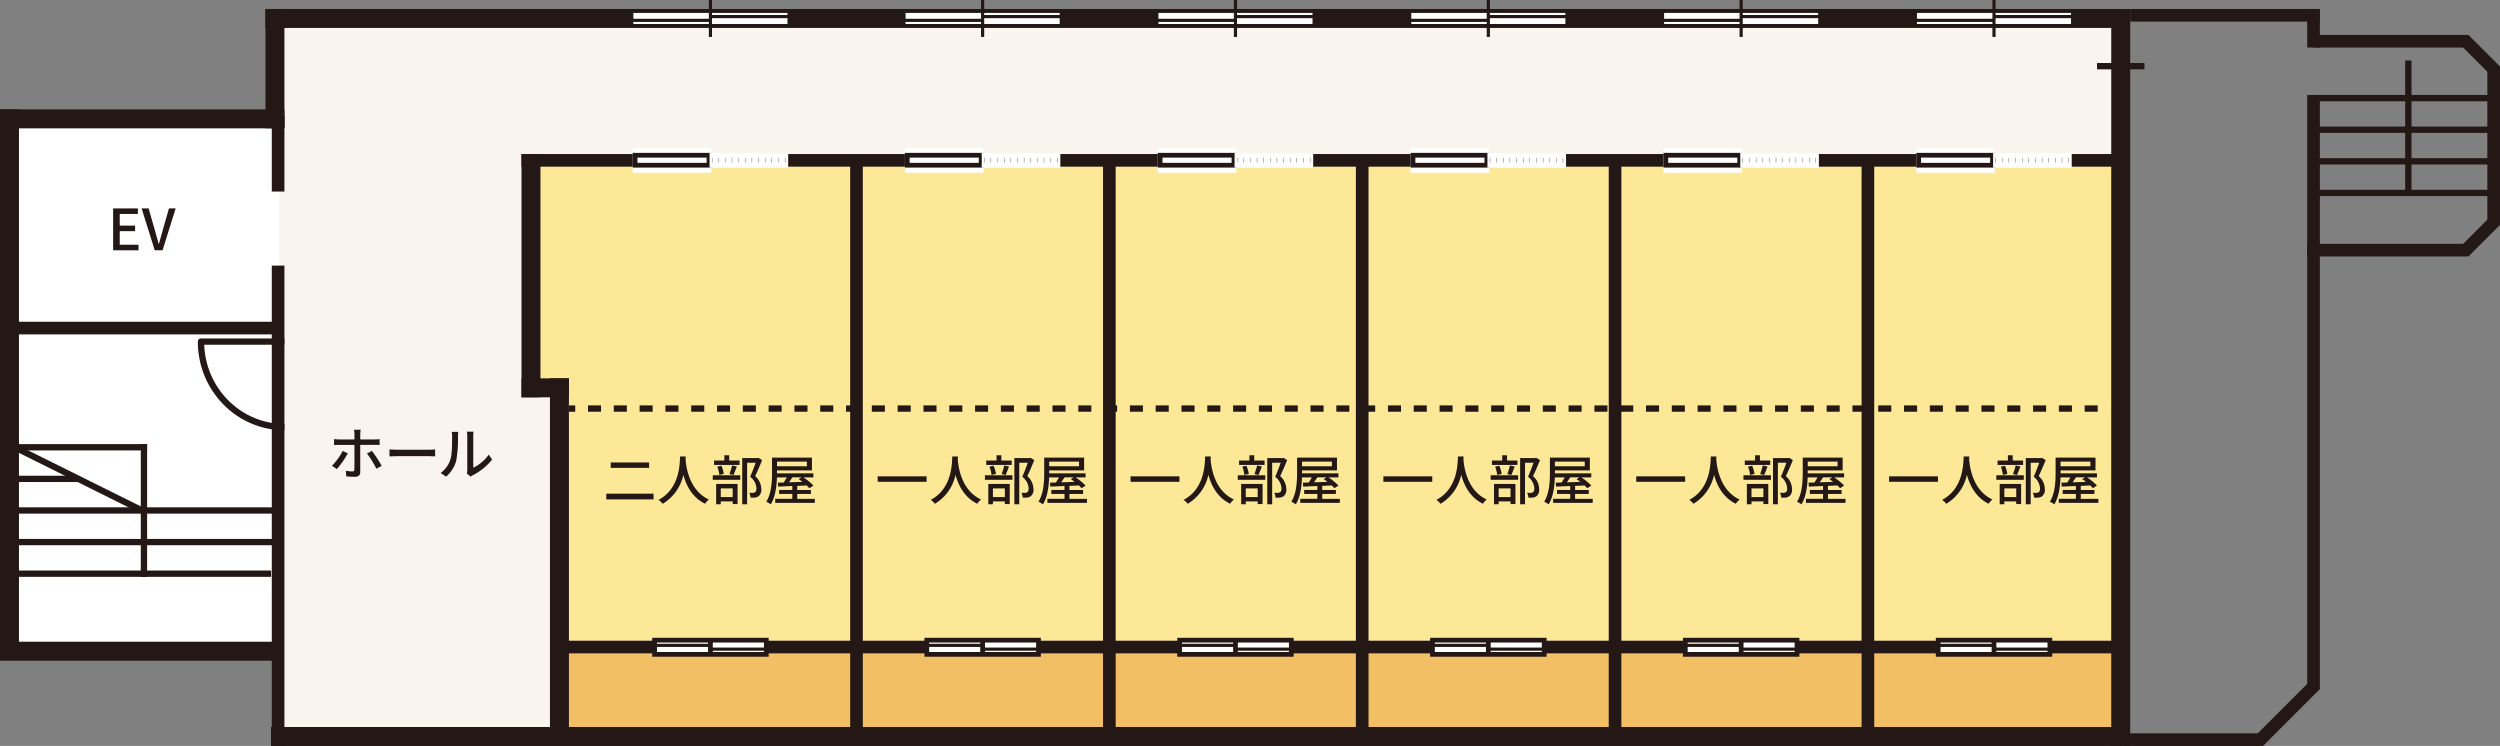 <svg id="フォーライフガーデン4F" xmlns="http://www.w3.org/2000/svg" width="791.073" height="236.044" viewBox="0 0 791.073 236.044">
  <rect x="0" y="0" width="791.073" height="236.044" fill="#808080" stroke="none"/>
  <rect id="長方形_2577" data-name="長方形 2577" width="583.43" height="228.2" transform="translate(87.64 5.84)" fill="#f9f4ed"/>
  <rect id="長方形_2578" data-name="長方形 2578" width="85.29" height="169.75" transform="translate(3 38.61)" fill="#fff"/>
  <path id="パス_829" data-name="パス 829" d="M673.58,202.74H174.07V123.37l-6.05-.31V50.74H671.9Z" fill="#fce897"/>
  <rect id="長方形_2579" data-name="長方形 2579" width="497.23" height="27.33" transform="translate(174.67 205.41)" fill="#f2bf64"/>
  <rect id="長方形_2580" data-name="長方形 2580" width="587.83" height="6" transform="translate(84 2.84)" fill="#231815"/>
  <rect id="長方形_2581" data-name="長方形 2581" width="87.64" height="4" transform="translate(0 101.81)" fill="#231815"/>
  <rect id="長方形_2582" data-name="長方形 2582" width="90" height="6" transform="translate(0 34.61)" fill="#231815"/>
  <rect id="長方形_2583" data-name="長方形 2583" width="506.82" height="4" transform="translate(165.02 48.74)" fill="#231815"/>
  <rect id="長方形_2584" data-name="長方形 2584" width="88.29" height="6" transform="translate(0 203.06)" fill="#231815"/>
  <rect id="長方形_2585" data-name="長方形 2585" width="15" height="6" transform="translate(165.02 119.72)" fill="#231815"/>
  <rect id="長方形_2586" data-name="長方形 2586" width="586.08" height="6" transform="translate(85.76 230.04)" fill="#231815"/>
  <rect id="長方形_2587" data-name="長方形 2587" width="6" height="173.73" transform="translate(0 34.62)" fill="#231815"/>
  <rect id="長方形_2588" data-name="長方形 2588" width="6" height="233.2" transform="translate(668.06 2.84)" fill="#231815"/>
  <rect id="長方形_2589" data-name="長方形 2589" width="4" height="187.99" transform="translate(730.07 30.05)" fill="#231815"/>
  <rect id="長方形_2590" data-name="長方形 2590" width="4" height="12.2" transform="translate(730.07 2.84)" fill="#231815"/>
  <rect id="長方形_2591" data-name="長方形 2591" width="497.77" height="4" transform="translate(174.07 202.74)" fill="#231815"/>
  <rect id="長方形_2592" data-name="長方形 2592" width="4" height="182" transform="translate(269.02 50.74)" fill="#231815"/>
  <rect id="長方形_2593" data-name="長方形 2593" width="4" height="152" transform="translate(86 84.04)" fill="#231815"/>
  <rect id="長方形_2594" data-name="長方形 2594" width="4" height="24" transform="translate(86 36.61)" fill="#231815"/>
  <rect id="長方形_2595" data-name="長方形 2595" width="6" height="37.76" transform="translate(84 2.84)" fill="#231815"/>
  <rect id="長方形_2596" data-name="長方形 2596" width="4" height="182" transform="translate(349.03 50.74)" fill="#231815"/>
  <rect id="長方形_2597" data-name="長方形 2597" width="4" height="182" transform="translate(429.04 50.74)" fill="#231815"/>
  <rect id="長方形_2598" data-name="長方形 2598" width="4" height="182" transform="translate(509.05 50.74)" fill="#231815"/>
  <rect id="長方形_2599" data-name="長方形 2599" width="4" height="182" transform="translate(589.06 50.74)" fill="#231815"/>
  <rect id="長方形_2600" data-name="長方形 2600" width="6" height="113.32" transform="translate(174.02 119.72)" fill="#231815"/>
  <rect id="長方形_2601" data-name="長方形 2601" width="6" height="76.98" transform="translate(165.02 48.74)" fill="#231815"/>
  <g id="グループ_143127" data-name="グループ 143127">
    <rect id="長方形_2602" data-name="長方形 2602" width="2" height="42" transform="translate(44.55 140.53)" fill="#231815"/>
    <rect id="長方形_2603" data-name="長方形 2603" width="81.02" height="2" transform="translate(4.78 180.53)" fill="#231815"/>
    <rect id="長方形_2604" data-name="長方形 2604" width="81.53" height="2" transform="translate(4.78 170.53)" fill="#231815"/>
    <rect id="長方形_2605" data-name="長方形 2605" width="44.23" height="2" transform="matrix(0.895, 0.445, -0.445, 0.895, 5.971, 141.056)" fill="#231815"/>
    <rect id="長方形_2606" data-name="長方形 2606" width="81.53" height="2" transform="translate(4.78 160.53)" fill="#231815"/>
    <rect id="長方形_2607" data-name="長方形 2607" width="20" height="2" transform="translate(4.78 150.53)" fill="#231815"/>
    <rect id="長方形_2608" data-name="長方形 2608" width="41.77" height="2" transform="translate(4.78 140.53)" fill="#231815"/>
  </g>
  <rect id="長方形_2609" data-name="長方形 2609" width="15" height="2" transform="translate(663.56 19.94)" fill="#231815"/>
  <rect id="長方形_2610" data-name="長方形 2610" width="25.45" height="4" transform="translate(713.247 233.215) rotate(-45)" fill="#231815"/>
  <rect id="長方形_2611" data-name="長方形 2611" width="2" height="42" transform="translate(761.07 19.14)" fill="#231815"/>
  <rect id="長方形_2612" data-name="長方形 2612" width="49" height="4" transform="translate(732.07 11.05)" fill="#231815"/>
  <rect id="長方形_2613" data-name="長方形 2613" width="60.01" height="4" transform="translate(674.06 2.84)" fill="#231815"/>
  <rect id="長方形_2614" data-name="長方形 2614" width="51" height="4" transform="translate(730.07 77.15)" fill="#231815"/>
  <rect id="長方形_2615" data-name="長方形 2615" width="14.13" height="4" transform="translate(781.08 11.054) rotate(45)" fill="#231815"/>
  <rect id="長方形_2616" data-name="長方形 2616" width="14.13" height="4" transform="translate(791.073 71.157) rotate(135)" fill="#231815"/>
  <rect id="長方形_2617" data-name="長方形 2617" width="4" height="50.11" transform="translate(787.07 21.05)" fill="#231815"/>
  <rect id="長方形_2618" data-name="長方形 2618" width="58.87" height="2" transform="translate(732.2 30.05)" fill="#231815"/>
  <rect id="長方形_2619" data-name="長方形 2619" width="58.87" height="2" transform="translate(732.2 40.05)" fill="#231815"/>
  <rect id="長方形_2620" data-name="長方形 2620" width="58.87" height="2" transform="translate(732.2 50.05)" fill="#231815"/>
  <rect id="長方形_2621" data-name="長方形 2621" width="58.87" height="2" transform="translate(732.2 60.05)" fill="#231815"/>
  <rect id="長方形_2622" data-name="長方形 2622" width="44" height="4" transform="translate(672.07 232.04)" fill="#231815"/>
  <g id="グループ_143128" data-name="グループ 143128">
    <path id="線_53" data-name="線 53" d="M2,1H0V-1H2Z" transform="translate(180.02 129.29)" fill="#231815"/>
    <path id="線_54" data-name="線 54" d="M481.77,1h-.005V-1h.005Zm-4.035,0H473.7V-1h4.03ZM473.7,1h-.1V-1h.1Zm-4.13,0h-4.03V-1h4.03Zm-4.035,0h-.1V-1h.1ZM461.4,1h-4.03V-1h4.03Zm-4.036,0h-.1V-1h.1Zm-4.13,0h-4.03V-1h4.03ZM449.2,1h-.1V-1h.1Zm-4.13,0h-4.03V-1h4.03Zm-4.036,0h-.1V-1h.1Zm-4.13,0h-4.03V-1h4.03Zm-4.035,0h-.1V-1h.1Zm-4.13,0h-4.03V-1h4.03Zm-4.035,0h-.1V-1h.1Zm-4.13,0h-4.03V-1h4.03ZM416.54,1h-.1V-1h.1Zm-4.13,0h-4.03V-1h4.03Zm-4.035,0h-.1V-1h.1Zm-4.13,0h-4.03V-1h4.03ZM400.21,1h-.1V-1h.1Zm-4.13,0h-4.03V-1h4.03Zm-4.035,0h-.1V-1h.1Zm-4.13,0h-4.03V-1h4.03Zm-4.035,0h-.1V-1h.1Zm-4.13,0h-4.03V-1h4.03Zm-4.036,0h-.1V-1h.1Zm-4.13,0h-4.03V-1h4.03Zm-4.036,0h-.1V-1h.1Zm-4.13,0h-4.03V-1h4.03Zm-4.035,0h-.1V-1h.1Zm-4.13,0h-4.03V-1h4.03Zm-4.035,0h-.1V-1h.1Zm-4.13,0h-4.03V-1h4.03Zm-4.035,0h-.1V-1h.1Zm-4.13,0h-4.03V-1h4.03Zm-4.035,0h-.1V-1h.1Zm-4.13,0h-4.03V-1h4.03ZM326.72,1h-.1V-1h.1Zm-4.13,0h-4.03V-1h4.03Zm-4.035,0h-.1V-1h.1Zm-4.13,0h-4.03V-1h4.03Zm-4.035,0h-.1V-1h.1Zm-4.13,0h-4.03V-1h4.03Zm-4.036,0h-.1V-1h.1Zm-4.13,0h-4.03V-1h4.03Zm-4.036,0h-.1V-1h.1Zm-4.13,0H285.9V-1h4.03Zm-4.036,0h-.1V-1h.1Zm-4.13,0h-4.03V-1h4.03Zm-4.035,0h-.1V-1h.1ZM273.6,1h-4.03V-1h4.03Zm-4.035,0h-.1V-1h.1Zm-4.13,0H261.4V-1h4.03ZM261.4,1h-.1V-1h.1Zm-4.13,0h-4.03V-1h4.03ZM253.23,1h-.1V-1h.1ZM249.1,1h-4.03V-1h4.03Zm-4.036,0h-.1V-1h.1Zm-4.13,0H236.9V-1h4.03ZM236.9,1h-.1V-1h.1Zm-4.13,0h-4.03V-1h4.03Zm-4.036,0h-.1V-1h.1ZM224.6,1h-4.03V-1h4.03Zm-4.035,0h-.1V-1h.1Zm-4.13,0h-4.03V-1h4.03ZM212.4,1h-.1V-1h.1Zm-4.13,0h-4.03V-1h4.03Zm-4.036,0h-.1V-1h.1Zm-4.13,0h-4.03V-1h4.03Zm-4.036,0h-.1V-1h.1Zm-4.13,0h-4.03V-1h4.03Zm-4.036,0h-.1V-1h.1Zm-4.13,0h-4.03V-1h4.03Zm-4.035,0h-.1V-1h.1Zm-4.13,0h-4.03V-1h4.03Zm-4.035,0h-.1V-1h.1Zm-4.13,0h-4.03V-1h4.03ZM163.41,1h-.1V-1h.1Zm-4.13,0h-4.03V-1h4.03Zm-4.036,0h-.1V-1h.1Zm-4.13,0h-4.03V-1h4.03Zm-4.036,0h-.1V-1h.1Zm-4.13,0h-4.03V-1h4.03Zm-4.035,0h-.1V-1h.1Zm-4.13,0h-4.03V-1h4.03Zm-4.035,0h-.1V-1h.1Zm-4.13,0h-4.03V-1h4.03Zm-4.035,0h-.1V-1h.1Zm-4.13,0h-4.03V-1h4.03Zm-4.035,0h-.1V-1h.1Zm-4.13,0h-4.03V-1h4.03Zm-4.035,0h-.1V-1h.1Zm-4.13,0h-4.03V-1h4.03ZM98.086,1h-.1V-1h.1Zm-4.13,0h-4.03V-1h4.03ZM89.92,1h-.1V-1h.1ZM85.79,1H81.76V-1h4.03ZM81.755,1h-.1V-1h.1Zm-4.13,0h-4.03V-1h4.03ZM73.589,1h-.1V-1h.1Zm-4.13,0h-4.03V-1h4.03ZM65.424,1h-.1V-1h.1Zm-4.13,0h-4.03V-1h4.03ZM57.258,1h-.1V-1h.1Zm-4.13,0H49.1V-1h4.03ZM49.093,1h-.1V-1h.1Zm-4.13,0h-4.03V-1h4.03ZM40.927,1h-.1V-1h.1ZM36.8,1h-4.03V-1H36.8ZM32.762,1h-.1V-1h.1Zm-4.13,0H24.6V-1h4.03ZM24.6,1h-.1V-1h.1Zm-4.13,0h-4.03V-1h4.03ZM16.431,1h-.1V-1h.1ZM12.3,1H8.271V-1H12.3ZM8.265,1h-.1V-1h.1ZM4.135,1H.105V-1h4.03ZM.1,1H0V-1H.1Z" transform="translate(186.05 129.29)" fill="#231815"/>
    <path id="線_55" data-name="線 55" d="M2,1H0V-1H2Z" transform="translate(669.84 129.29)" fill="#231815"/>
  </g>
  <path id="パス_830" data-name="パス 830" d="M90,136.13a26.675,26.675,0,0,1-10.669-2.208,27.3,27.3,0,0,1-8.71-6.015A28.005,28.005,0,0,1,64.752,119,28.41,28.41,0,0,1,62.6,108.09a1,1,0,0,1,1-1H90v2H64.618c.514,13.9,11.7,25.04,25.382,25.04Z" fill="#231815"/>
  <g id="グループ_143129" data-name="グループ 143129">
    <rect id="長方形_2623" data-name="長方形 2623" width="35.35" height="4.5" transform="translate(207.13 202.56)" fill="#fff"/>
    <path id="長方形_2623_-_アウトライン" data-name="長方形 2623 - アウトライン" d="M-.75-.75H36.1v6H-.75ZM34.6.75H.75v3H34.6Z" transform="translate(207.13 202.56)" fill="#231815"/>
    <path id="線_56" data-name="線 56" d="M17.61.5H0v-1H17.61Z" transform="translate(224.8 205.41)" fill="#231815"/>
    <path id="線_57" data-name="線 57" d="M.75,4.64H-.75V0H.75Z" transform="translate(224.8 202.42)" fill="#231815"/>
    <path id="線_58" data-name="線 58" d="M17.6.5H0v-1H17.6Z" transform="translate(207.2 204.21)" fill="#231815"/>
  </g>
  <g id="グループ_143130" data-name="グループ 143130">
    <rect id="長方形_2624" data-name="長方形 2624" width="35.35" height="4.5" transform="translate(293.26 202.56)" fill="#fff"/>
    <path id="長方形_2624_-_アウトライン" data-name="長方形 2624 - アウトライン" d="M-.75-.75H36.1v6H-.75ZM34.6.75H.75v3H34.6Z" transform="translate(293.26 202.56)" fill="#231815"/>
    <path id="線_59" data-name="線 59" d="M17.61.5H0v-1H17.61Z" transform="translate(310.93 205.41)" fill="#231815"/>
    <path id="線_60" data-name="線 60" d="M.75,4.64H-.75V0H.75Z" transform="translate(310.93 202.42)" fill="#231815"/>
    <path id="線_61" data-name="線 61" d="M17.61.5H0v-1H17.61Z" transform="translate(293.32 204.21)" fill="#231815"/>
  </g>
  <g id="グループ_143131" data-name="グループ 143131">
    <rect id="長方形_2625" data-name="長方形 2625" width="35.35" height="4.5" transform="translate(373.26 202.56)" fill="#fff"/>
    <path id="長方形_2625_-_アウトライン" data-name="長方形 2625 - アウトライン" d="M-.75-.75H36.1v6H-.75ZM34.6.75H.75v3H34.6Z" transform="translate(373.26 202.56)" fill="#231815"/>
    <path id="線_62" data-name="線 62" d="M17.61.5H0v-1H17.61Z" transform="translate(390.94 205.41)" fill="#231815"/>
    <path id="線_63" data-name="線 63" d="M.75,4.64H-.75V0H.75Z" transform="translate(390.94 202.42)" fill="#231815"/>
    <path id="線_64" data-name="線 64" d="M17.61.5H0v-1H17.61Z" transform="translate(373.33 204.21)" fill="#231815"/>
  </g>
  <g id="グループ_143132" data-name="グループ 143132">
    <rect id="長方形_2626" data-name="長方形 2626" width="35.35" height="4.5" transform="translate(453.27 202.56)" fill="#fff"/>
    <path id="長方形_2626_-_アウトライン" data-name="長方形 2626 - アウトライン" d="M-.75-.75H36.1v6H-.75ZM34.6.75H.75v3H34.6Z" transform="translate(453.27 202.56)" fill="#231815"/>
    <path id="線_65" data-name="線 65" d="M17.6.5H0v-1H17.6Z" transform="translate(470.95 205.41)" fill="#231815"/>
    <path id="線_66" data-name="線 66" d="M.75,4.64H-.75V0H.75Z" transform="translate(470.95 202.42)" fill="#231815"/>
    <path id="線_67" data-name="線 67" d="M17.61.5H0v-1H17.61Z" transform="translate(453.34 204.21)" fill="#231815"/>
  </g>
  <g id="グループ_143133" data-name="グループ 143133">
    <rect id="長方形_2627" data-name="長方形 2627" width="35.35" height="4.5" transform="translate(533.28 202.56)" fill="#fff"/>
    <path id="長方形_2627_-_アウトライン" data-name="長方形 2627 - アウトライン" d="M-.75-.75H36.1v6H-.75ZM34.6.75H.75v3H34.6Z" transform="translate(533.28 202.56)" fill="#231815"/>
    <path id="線_68" data-name="線 68" d="M17.61.5H0v-1H17.61Z" transform="translate(550.95 205.41)" fill="#231815"/>
    <path id="線_69" data-name="線 69" d="M.75,4.64H-.75V0H.75Z" transform="translate(550.95 202.42)" fill="#231815"/>
    <path id="線_70" data-name="線 70" d="M17.6.5H0v-1H17.6Z" transform="translate(533.35 204.21)" fill="#231815"/>
  </g>
  <g id="グループ_143134" data-name="グループ 143134">
    <rect id="長方形_2628" data-name="長方形 2628" width="35.35" height="4.5" transform="translate(613.29 202.56)" fill="#fff"/>
    <path id="長方形_2628_-_アウトライン" data-name="長方形 2628 - アウトライン" d="M-.75-.75H36.1v6H-.75ZM34.6.75H.75v3H34.6Z" transform="translate(613.29 202.56)" fill="#231815"/>
    <path id="線_71" data-name="線 71" d="M17.61.5H0v-1H17.61Z" transform="translate(630.96 205.41)" fill="#231815"/>
    <path id="線_72" data-name="線 72" d="M.75,4.64H-.75V0H.75Z" transform="translate(630.96 202.42)" fill="#231815"/>
    <path id="線_73" data-name="線 73" d="M17.61.5H0v-1H17.61Z" transform="translate(613.35 204.21)" fill="#231815"/>
  </g>
  <g id="グループ_143135" data-name="グループ 143135">
    <rect id="長方形_2629" data-name="長方形 2629" width="49.76" height="4.5" transform="translate(199.92 3.59)" fill="#fff"/>
    <path id="長方形_2629_-_アウトライン" data-name="長方形 2629 - アウトライン" d="M-.5-.5H50.26V5H-.5ZM49.26.5H.5V4H49.26Z" transform="translate(199.92 3.59)" fill="#231815"/>
    <path id="線_74" data-name="線 74" d="M24.79.5H0v-1H24.79Z" transform="translate(224.8 5.25)" fill="#231815"/>
    <path id="線_75" data-name="線 75" d="M.5,11.69h-1V0h1Z" transform="translate(224.8)" fill="#231815"/>
    <path id="線_76" data-name="線 76" d="M24.78.5H0v-1H24.78Z" transform="translate(200.02 6.44)" fill="#231815"/>
  </g>
  <g id="グループ_143136" data-name="グループ 143136">
    <rect id="長方形_2630" data-name="長方形 2630" width="49.76" height="4.5" transform="translate(286.05 3.59)" fill="#fff"/>
    <path id="長方形_2630_-_アウトライン" data-name="長方形 2630 - アウトライン" d="M-.5-.5H50.26V5H-.5ZM49.26.5H.5V4H49.26Z" transform="translate(286.05 3.59)" fill="#231815"/>
    <path id="線_77" data-name="線 77" d="M24.79.5H0v-1H24.79Z" transform="translate(310.93 5.25)" fill="#231815"/>
    <path id="線_78" data-name="線 78" d="M.5,11.69h-1V0h1Z" transform="translate(310.93)" fill="#231815"/>
    <path id="線_79" data-name="線 79" d="M24.79.5H0v-1H24.79Z" transform="translate(286.14 6.44)" fill="#231815"/>
  </g>
  <g id="グループ_143137" data-name="グループ 143137">
    <rect id="長方形_2631" data-name="長方形 2631" width="49.76" height="4.5" transform="translate(366.06 3.59)" fill="#fff"/>
    <path id="長方形_2631_-_アウトライン" data-name="長方形 2631 - アウトライン" d="M-.5-.5H50.26V5H-.5ZM49.26.5H.5V4H49.26Z" transform="translate(366.06 3.59)" fill="#231815"/>
    <path id="線_80" data-name="線 80" d="M24.78.5H0v-1H24.78Z" transform="translate(390.94 5.25)" fill="#231815"/>
    <path id="線_81" data-name="線 81" d="M.5,11.69h-1V0h1Z" transform="translate(390.94)" fill="#231815"/>
    <path id="線_82" data-name="線 82" d="M24.79.5H0v-1H24.79Z" transform="translate(366.15 6.44)" fill="#231815"/>
  </g>
  <g id="グループ_143138" data-name="グループ 143138">
    <rect id="長方形_2632" data-name="長方形 2632" width="49.76" height="4.5" transform="translate(446.07 3.59)" fill="#fff"/>
    <path id="長方形_2632_-_アウトライン" data-name="長方形 2632 - アウトライン" d="M-.5-.5H50.26V5H-.5ZM49.26.5H.5V4H49.26Z" transform="translate(446.07 3.59)" fill="#231815"/>
    <path id="線_83" data-name="線 83" d="M24.78.5H0v-1H24.78Z" transform="translate(470.95 5.25)" fill="#231815"/>
    <path id="線_84" data-name="線 84" d="M.5,11.69h-1V0h1Z" transform="translate(470.95)" fill="#231815"/>
    <path id="線_85" data-name="線 85" d="M24.79.5H0v-1H24.79Z" transform="translate(446.16 6.44)" fill="#231815"/>
  </g>
  <g id="グループ_143139" data-name="グループ 143139">
    <rect id="長方形_2633" data-name="長方形 2633" width="49.76" height="4.5" transform="translate(526.07 3.59)" fill="#fff"/>
    <path id="長方形_2633_-_アウトライン" data-name="長方形 2633 - アウトライン" d="M-.5-.5H50.26V5H-.5ZM49.26.5H.5V4H49.26Z" transform="translate(526.07 3.59)" fill="#231815"/>
    <path id="線_86" data-name="線 86" d="M24.79.5H0v-1H24.79Z" transform="translate(550.95 5.25)" fill="#231815"/>
    <path id="線_87" data-name="線 87" d="M.5,11.69h-1V0h1Z" transform="translate(550.95)" fill="#231815"/>
    <path id="線_88" data-name="線 88" d="M24.78.5H0v-1H24.78Z" transform="translate(526.17 6.44)" fill="#231815"/>
  </g>
  <g id="グループ_143140" data-name="グループ 143140">
    <rect id="長方形_2634" data-name="長方形 2634" width="49.76" height="4.5" transform="translate(606.08 3.59)" fill="#fff"/>
    <path id="長方形_2634_-_アウトライン" data-name="長方形 2634 - アウトライン" d="M-.5-.5H50.26V5H-.5ZM49.26.5H.5V4H49.26Z" transform="translate(606.08 3.59)" fill="#231815"/>
    <path id="線_89" data-name="線 89" d="M24.79.5H0v-1H24.79Z" transform="translate(630.96 5.25)" fill="#231815"/>
    <path id="線_90" data-name="線 90" d="M.5,11.69h-1V0h1Z" transform="translate(630.96)" fill="#231815"/>
    <path id="線_91" data-name="線 91" d="M24.78.5H0v-1H24.78Z" transform="translate(606.18 6.44)" fill="#231815"/>
  </g>
  <g id="グループ_143141" data-name="グループ 143141">
    <rect id="長方形_2635" data-name="長方形 2635" width="23.37" height="6.38" transform="translate(200.97 47.55)" fill="#fff"/>
    <path id="長方形_2635_-_アウトライン" data-name="長方形 2635 - アウトライン" d="M-.75-.75H24.12V7.13H-.75ZM22.62.75H.75V5.63H22.62Z" transform="translate(200.97 47.55)" fill="#fff"/>
    <rect id="長方形_2636" data-name="長方形 2636" width="23.37" height="3.16" transform="translate(200.97 49.12)" fill="#fff"/>
    <path id="長方形_2636_-_アウトライン" data-name="長方形 2636 - アウトライン" d="M-.75-.75H24.12V3.91H-.75ZM22.62.75H.75V2.41H22.62Z" transform="translate(200.97 49.12)" fill="#231815"/>
    <rect id="長方形_2637" data-name="長方形 2637" width="23.37" height="3.19" transform="translate(225.28 49.12)" fill="#fff"/>
    <path id="長方形_2637_-_アウトライン" data-name="長方形 2637 - アウトライン" d="M-.75-.75H24.12V3.94H-.75ZM22.62.75H.75V2.44H22.62Z" transform="translate(225.28 49.12)" fill="#fff"/>
    <path id="線_92" data-name="線 92" d="M23.2.75h-.1V-.75h.1Zm-2.1,0H21V-.75h.1ZM19,.75h-.1V-.75H19Zm-2.1,0h-.1V-.75h.1Zm-2.1,0h-.1V-.75h.1Zm-2.1,0h-.1V-.75h.1Zm-2.1,0h-.1V-.75h.1ZM8.5.75H8.4V-.75h.1ZM6.4.75H6.3V-.75h.1ZM4.3.75H4.2V-.75h.1ZM2.2.75H2.1V-.75h.1ZM.1.75H0V-.75H.1Z" transform="translate(225.28 50.7)" fill="#231815"/>
  </g>
  <g id="グループ_143142" data-name="グループ 143142">
    <rect id="長方形_2638" data-name="長方形 2638" width="23.37" height="6.38" transform="translate(287.09 47.55)" fill="#fff"/>
    <path id="長方形_2638_-_アウトライン" data-name="長方形 2638 - アウトライン" d="M-.75-.75H24.12V7.13H-.75ZM22.62.75H.75V5.63H22.62Z" transform="translate(287.09 47.55)" fill="#fff"/>
    <rect id="長方形_2639" data-name="長方形 2639" width="23.37" height="3.16" transform="translate(287.09 49.12)" fill="#fff"/>
    <path id="長方形_2639_-_アウトライン" data-name="長方形 2639 - アウトライン" d="M-.75-.75H24.12V3.91H-.75ZM22.62.75H.75V2.41H22.62Z" transform="translate(287.09 49.12)" fill="#231815"/>
    <rect id="長方形_2640" data-name="長方形 2640" width="23.37" height="3.19" transform="translate(311.4 49.12)" fill="#fff"/>
    <path id="長方形_2640_-_アウトライン" data-name="長方形 2640 - アウトライン" d="M-.75-.75H24.12V3.94H-.75ZM22.62.75H.75V2.44H22.62Z" transform="translate(311.4 49.12)" fill="#fff"/>
    <path id="線_93" data-name="線 93" d="M23.2.75h-.1V-.75h.1Zm-2.1,0H21V-.75h.1ZM19,.75h-.1V-.75H19Zm-2.1,0h-.1V-.75h.1Zm-2.1,0h-.1V-.75h.1Zm-2.1,0h-.1V-.75h.1Zm-2.1,0h-.1V-.75h.1ZM8.5.75H8.4V-.75h.1ZM6.4.75H6.3V-.75h.1ZM4.3.75H4.2V-.75h.1ZM2.2.75H2.1V-.75h.1ZM.1.75H0V-.75H.1Z" transform="translate(311.4 50.7)" fill="#231815"/>
  </g>
  <g id="グループ_143143" data-name="グループ 143143">
    <rect id="長方形_2641" data-name="長方形 2641" width="23.37" height="6.38" transform="translate(367.1 47.55)" fill="#fff"/>
    <path id="長方形_2641_-_アウトライン" data-name="長方形 2641 - アウトライン" d="M-.75-.75H24.12V7.13H-.75ZM22.62.75H.75V5.63H22.62Z" transform="translate(367.1 47.55)" fill="#fff"/>
    <rect id="長方形_2642" data-name="長方形 2642" width="23.37" height="3.16" transform="translate(367.1 49.12)" fill="#fff"/>
    <path id="長方形_2642_-_アウトライン" data-name="長方形 2642 - アウトライン" d="M-.75-.75H24.12V3.91H-.75ZM22.62.75H.75V2.41H22.62Z" transform="translate(367.1 49.12)" fill="#231815"/>
    <rect id="長方形_2643" data-name="長方形 2643" width="23.37" height="3.19" transform="translate(391.41 49.12)" fill="#fff"/>
    <path id="長方形_2643_-_アウトライン" data-name="長方形 2643 - アウトライン" d="M-.75-.75H24.12V3.94H-.75ZM22.62.75H.75V2.44H22.62Z" transform="translate(391.41 49.12)" fill="#fff"/>
    <path id="線_94" data-name="線 94" d="M23.2.75h-.1V-.75h.1Zm-2.1,0H21V-.75h.1ZM19,.75h-.1V-.75H19Zm-2.1,0h-.1V-.75h.1Zm-2.1,0h-.1V-.75h.1Zm-2.1,0h-.1V-.75h.1Zm-2.1,0h-.1V-.75h.1ZM8.5.75H8.4V-.75h.1ZM6.4.75H6.3V-.75h.1ZM4.3.75H4.2V-.75h.1ZM2.2.75H2.1V-.75h.1ZM.1.75H0V-.75H.1Z" transform="translate(391.41 50.7)" fill="#231815"/>
  </g>
  <g id="グループ_143144" data-name="グループ 143144">
    <rect id="長方形_2644" data-name="長方形 2644" width="23.37" height="6.38" transform="translate(447.11 47.55)" fill="#fff"/>
    <path id="長方形_2644_-_アウトライン" data-name="長方形 2644 - アウトライン" d="M-.75-.75H24.12V7.13H-.75ZM22.62.75H.75V5.63H22.62Z" transform="translate(447.11 47.55)" fill="#fff"/>
    <rect id="長方形_2645" data-name="長方形 2645" width="23.37" height="3.16" transform="translate(447.11 49.12)" fill="#fff"/>
    <path id="長方形_2645_-_アウトライン" data-name="長方形 2645 - アウトライン" d="M-.75-.75H24.12V3.91H-.75ZM22.62.75H.75V2.41H22.62Z" transform="translate(447.11 49.12)" fill="#231815"/>
    <rect id="長方形_2646" data-name="長方形 2646" width="23.37" height="3.19" transform="translate(471.42 49.12)" fill="#fff"/>
    <path id="長方形_2646_-_アウトライン" data-name="長方形 2646 - アウトライン" d="M-.75-.75H24.12V3.94H-.75ZM22.62.75H.75V2.44H22.62Z" transform="translate(471.42 49.12)" fill="#fff"/>
    <path id="線_95" data-name="線 95" d="M23.2.75h-.1V-.75h.1Zm-2.1,0H21V-.75h.1ZM19,.75h-.1V-.75H19Zm-2.1,0h-.1V-.75h.1Zm-2.1,0h-.1V-.75h.1Zm-2.1,0h-.1V-.75h.1Zm-2.1,0h-.1V-.75h.1ZM8.5.75H8.4V-.75h.1ZM6.4.75H6.3V-.75h.1ZM4.3.75H4.2V-.75h.1ZM2.2.75H2.1V-.75h.1ZM.1.75H0V-.75H.1Z" transform="translate(471.42 50.7)" fill="#231815"/>
  </g>
  <g id="グループ_143145" data-name="グループ 143145">
    <rect id="長方形_2647" data-name="長方形 2647" width="23.37" height="6.38" transform="translate(527.12 47.55)" fill="#fff"/>
    <path id="長方形_2647_-_アウトライン" data-name="長方形 2647 - アウトライン" d="M-.75-.75H24.12V7.13H-.75ZM22.62.75H.75V5.63H22.62Z" transform="translate(527.12 47.55)" fill="#fff"/>
    <rect id="長方形_2648" data-name="長方形 2648" width="23.37" height="3.16" transform="translate(527.12 49.12)" fill="#fff"/>
    <path id="長方形_2648_-_アウトライン" data-name="長方形 2648 - アウトライン" d="M-.75-.75H24.12V3.91H-.75ZM22.62.75H.75V2.41H22.62Z" transform="translate(527.12 49.12)" fill="#231815"/>
    <rect id="長方形_2649" data-name="長方形 2649" width="23.37" height="3.19" transform="translate(551.43 49.12)" fill="#fff"/>
    <path id="長方形_2649_-_アウトライン" data-name="長方形 2649 - アウトライン" d="M-.75-.75H24.12V3.94H-.75ZM22.62.75H.75V2.44H22.62Z" transform="translate(551.43 49.12)" fill="#fff"/>
    <path id="線_96" data-name="線 96" d="M23.2.75h-.1V-.75h.1Zm-2.1,0H21V-.75h.1ZM19,.75h-.1V-.75H19Zm-2.1,0h-.1V-.75h.1Zm-2.1,0h-.1V-.75h.1Zm-2.1,0h-.1V-.75h.1Zm-2.1,0h-.1V-.75h.1ZM8.5.75H8.4V-.75h.1ZM6.4.75H6.3V-.75h.1ZM4.3.75H4.2V-.75h.1ZM2.2.75H2.1V-.75h.1ZM.1.75H0V-.75H.1Z" transform="translate(551.43 50.7)" fill="#231815"/>
  </g>
  <g id="グループ_143146" data-name="グループ 143146">
    <rect id="長方形_2650" data-name="長方形 2650" width="23.37" height="6.38" transform="translate(607.12 47.55)" fill="#fff"/>
    <path id="長方形_2650_-_アウトライン" data-name="長方形 2650 - アウトライン" d="M-.75-.75H24.12V7.13H-.75ZM22.62.75H.75V5.63H22.62Z" transform="translate(607.12 47.55)" fill="#fff"/>
    <rect id="長方形_2651" data-name="長方形 2651" width="23.37" height="3.16" transform="translate(607.12 49.12)" fill="#fff"/>
    <path id="長方形_2651_-_アウトライン" data-name="長方形 2651 - アウトライン" d="M-.75-.75H24.12V3.91H-.75ZM22.62.75H.75V2.41H22.62Z" transform="translate(607.12 49.12)" fill="#231815"/>
    <rect id="長方形_2652" data-name="長方形 2652" width="23.37" height="3.19" transform="translate(631.43 49.12)" fill="#fff"/>
    <path id="長方形_2652_-_アウトライン" data-name="長方形 2652 - アウトライン" d="M-.75-.75H24.12V3.94H-.75ZM22.62.75H.75V2.44H22.62Z" transform="translate(631.43 49.12)" fill="#fff"/>
    <path id="線_97" data-name="線 97" d="M23.2.75h-.1V-.75h.1Zm-2.1,0H21V-.75h.1ZM19,.75h-.1V-.75H19Zm-2.1,0h-.1V-.75h.1Zm-2.1,0h-.1V-.75h.1Zm-2.1,0h-.1V-.75h.1Zm-2.1,0h-.1V-.75h.1ZM8.5.75H8.4V-.75h.1ZM6.4.75H6.3V-.75h.1ZM4.3.75H4.2V-.75h.1ZM2.2.75H2.1V-.75h.1ZM.1.75H0V-.75H.1Z" transform="translate(631.43 50.7)" fill="#231815"/>
  </g>
  <g id="グループ_143147" data-name="グループ 143147">
    <path id="パス_831" data-name="パス 831" d="M35.8,65.95h7.83V67.7H37.89v3.69h4.86v1.76H37.89v4.29h5.94V79.2H35.8V65.95Z" fill="#231815"/>
    <path id="パス_832" data-name="パス 832" d="M44.82,65.95h2.21l1.96,6.86c.45,1.51.74,2.81,1.21,4.34h.09c.45-1.53.77-2.83,1.21-4.34l1.96-6.86h2.12L51.44,79.2H48.97L44.81,65.95Z" fill="#231815"/>
  </g>
  <g id="グループ_143148" data-name="グループ 143148">
    <path id="パス_833" data-name="パス 833" d="M110.05,143.46a27.574,27.574,0,0,1-3.46,4.97l-1.55-1.04a19.064,19.064,0,0,0,3.4-4.7l1.6.77Zm3.94-2.69v8.57c0,.99-.52,1.53-1.69,1.53a26.935,26.935,0,0,1-2.72-.13l-.16-1.78a13.068,13.068,0,0,0,2.05.22c.47,0,.67-.2.67-.68.02-.85.02-6.79.02-7.65v-.07h-4.81c-.56,0-1.13.02-1.64.05v-1.89a12.123,12.123,0,0,0,1.62.11h4.83v-1.67a8.2,8.2,0,0,0-.14-1.41h2.12a10.312,10.312,0,0,0-.14,1.42v1.66h4.52c.47,0,1.13-.04,1.6-.09v1.85c-.52-.04-1.13-.04-1.58-.04H114Zm3.68,1.89a37.5,37.5,0,0,1,3.1,4.74l-1.67.92a31.16,31.16,0,0,0-2.97-4.81l1.55-.85Z" fill="#231815"/>
    <path id="パス_834" data-name="パス 834" d="M123.23,142.2c.58.05,1.69.11,2.66.11h9.78c.88,0,1.58-.07,2.02-.11v2.21c-.4-.02-1.21-.07-2-.07H125.9c-1.01,0-2.07.04-2.66.07V142.2Z" fill="#231815"/>
    <path id="パス_835" data-name="パス 835" d="M139.44,149.67a8.516,8.516,0,0,0,3.1-4.38c.52-1.6.52-5.11.52-7.18a6.064,6.064,0,0,0-.14-1.46h2.09a12.86,12.86,0,0,0-.09,1.44,39.175,39.175,0,0,1-.56,7.69,10.03,10.03,0,0,1-3.21,5.04Zm8.29.16a5.322,5.322,0,0,0,.13-1.13V138.04a12.958,12.958,0,0,0-.11-1.44h2.09a10.477,10.477,0,0,0-.09,1.44V148a12.638,12.638,0,0,0,4.9-4.14l1.08,1.55a19.015,19.015,0,0,1-6.12,4.97,3.331,3.331,0,0,0-.68.45l-1.19-.99Z" fill="#231815"/>
  </g>
  <g id="グループ_143149" data-name="グループ 143149">
    <path id="パス_836" data-name="パス 836" d="M613.23,150.73v1.73H597.76v-1.73Z" fill="#231815"/>
    <path id="パス_837" data-name="パス 837" d="M623.14,144.42c-.02.24-.02.53-.05.83.15,2.26,1.04,9.89,7.39,12.82a5.148,5.148,0,0,0-1.21,1.33c-4.11-1.99-6-5.88-6.88-9.16a14.121,14.121,0,0,1-6.54,9.18,5.393,5.393,0,0,0-1.31-1.24c6.8-3.62,6.7-11.51,6.82-13.75h1.79Z" fill="#231815"/>
    <path id="パス_838" data-name="パス 838" d="M631.69,150.39h8.7v1.44h-8.7Zm8.48-3.28H632.1v-1.38h3.26v-1.68h1.53v1.68h3.28v1.38Zm-7.41,6.03h6.78v6.36h-1.55v-.85h-3.77v.92h-1.46v-6.42Zm1.02-2.85a11.258,11.258,0,0,0-.66-2.63l1.31-.29a10.553,10.553,0,0,1,.75,2.6l-1.39.32Zm.45,4.25v2.74H638v-2.74Zm2.73-4.54a20.014,20.014,0,0,0,.85-2.72l1.5.34c-.37.95-.75,2-1.09,2.7l-1.26-.32Zm10.35-4.39c-.66,1.61-1.48,3.57-2.21,5.05a5.478,5.478,0,0,1,1.94,4.03,2.6,2.6,0,0,1-.87,2.35,2.722,2.722,0,0,1-1.14.41,12.446,12.446,0,0,1-1.39.03,3.869,3.869,0,0,0-.42-1.56,9.566,9.566,0,0,0,1.16.03,1.428,1.428,0,0,0,.68-.19c.34-.2.46-.65.46-1.26a4.97,4.97,0,0,0-2-3.64c.61-1.33,1.27-3.11,1.75-4.44h-2.7v13.14h-1.55V144.94h4.88l.26-.07,1.17.73Z" fill="#231815"/>
    <path id="パス_839" data-name="パス 839" d="M663.99,157.84v1.29H651.46v-1.29h5.41v-1.55h-4.18v-1.26h4.18v-1.24l-4.49.19-.08-1.27c.54,0,1.17-.02,1.85-.03.32-.49.68-1.07.97-1.61h-3.11c-.1,2.75-.49,6.15-1.97,8.52a6.947,6.947,0,0,0-1.41-.82c1.67-2.67,1.82-6.49,1.82-9.2v-4.78h12.63v4.06H652.03v.93h11.51v1.28h-3.16a17.371,17.371,0,0,1,3.16,2.58l-1.28.85a9.633,9.633,0,0,0-.85-.88l-2.99.14v1.29h4.32v1.26h-4.32v1.55H664Zm-11.97-11.77v1.48h9.45v-1.48Zm4.87,4.98c-.36.53-.71,1.07-1.07,1.56,1.34-.03,2.79-.08,4.27-.14-.41-.31-.82-.61-1.21-.87l.9-.56h-2.89Z" fill="#231815"/>
  </g>
  <g id="グループ_143150" data-name="グループ 143150">
    <path id="パス_840" data-name="パス 840" d="M533.22,150.73v1.73H517.75v-1.73Z" fill="#231815"/>
    <path id="パス_841" data-name="パス 841" d="M543.13,144.42c-.02.24-.02.53-.05.83.15,2.26,1.04,9.89,7.39,12.82a5.148,5.148,0,0,0-1.21,1.33c-4.11-1.99-6-5.88-6.88-9.16a14.121,14.121,0,0,1-6.54,9.18,5.393,5.393,0,0,0-1.31-1.24c6.8-3.62,6.7-11.51,6.82-13.75h1.79Z" fill="#231815"/>
    <path id="パス_842" data-name="パス 842" d="M551.68,150.39h8.7v1.44h-8.7Zm8.49-3.28H552.1v-1.38h3.26v-1.68h1.53v1.68h3.28v1.38Zm-7.41,6.03h6.78v6.36h-1.55v-.85h-3.77v.92h-1.46v-6.42Zm1.02-2.85a11.258,11.258,0,0,0-.66-2.63l1.31-.29a10.553,10.553,0,0,1,.75,2.6l-1.39.32Zm.44,4.25v2.74h3.77v-2.74Zm2.73-4.54a20.014,20.014,0,0,0,.85-2.72l1.5.34c-.37.95-.75,2-1.09,2.7l-1.26-.32Zm10.36-4.39c-.66,1.61-1.48,3.57-2.21,5.05a5.478,5.478,0,0,1,1.94,4.03,2.6,2.6,0,0,1-.87,2.35,2.722,2.722,0,0,1-1.14.41,12.446,12.446,0,0,1-1.39.03,3.869,3.869,0,0,0-.42-1.56,9.566,9.566,0,0,0,1.16.03,1.428,1.428,0,0,0,.68-.19c.34-.2.46-.65.46-1.26a4.97,4.97,0,0,0-2-3.64c.61-1.33,1.27-3.11,1.75-4.44h-2.7v13.14h-1.55V144.94h4.88l.26-.07,1.17.73Z" fill="#231815"/>
    <path id="パス_843" data-name="パス 843" d="M583.98,157.84v1.29H571.45v-1.29h5.41v-1.55h-4.18v-1.26h4.18v-1.24l-4.49.19-.08-1.27c.54,0,1.17-.02,1.85-.03.32-.49.68-1.07.97-1.61H572c-.1,2.75-.49,6.15-1.97,8.52a6.947,6.947,0,0,0-1.41-.82c1.67-2.67,1.82-6.49,1.82-9.2v-4.78h12.63v4.06H572.02v.93h11.51v1.28h-3.16a17.371,17.371,0,0,1,3.16,2.58l-1.28.85a9.633,9.633,0,0,0-.85-.88l-2.99.14v1.29h4.32v1.26h-4.32v1.55h5.58Zm-11.96-11.77v1.48h9.45v-1.48Zm4.86,4.98c-.36.53-.71,1.07-1.07,1.56,1.34-.03,2.79-.08,4.27-.14-.41-.31-.82-.61-1.21-.87l.9-.56h-2.89Z" fill="#231815"/>
  </g>
  <g id="グループ_143151" data-name="グループ 143151">
    <path id="パス_844" data-name="パス 844" d="M453.21,150.73v1.73H437.74v-1.73Z" fill="#231815"/>
    <path id="パス_845" data-name="パス 845" d="M463.12,144.42c-.02.24-.02.53-.05.83.15,2.26,1.04,9.89,7.39,12.82a5.148,5.148,0,0,0-1.21,1.33c-4.11-1.99-6-5.88-6.88-9.16a14.121,14.121,0,0,1-6.54,9.18,5.394,5.394,0,0,0-1.31-1.24c6.8-3.62,6.7-11.51,6.82-13.75h1.79Z" fill="#231815"/>
    <path id="パス_846" data-name="パス 846" d="M471.68,150.39h8.7v1.44h-8.7Zm8.48-3.28h-8.07v-1.38h3.26v-1.68h1.53v1.68h3.28Zm-7.41,6.03h6.78v6.36h-1.55v-.85h-3.77v.92h-1.46v-6.42Zm1.02-2.85a11.255,11.255,0,0,0-.66-2.63l1.31-.29a10.555,10.555,0,0,1,.75,2.6l-1.39.32Zm.44,4.25v2.74h3.77v-2.74Zm2.74-4.54a20.014,20.014,0,0,0,.85-2.72l1.5.34c-.37.95-.75,2-1.09,2.7l-1.26-.32Zm10.35-4.39c-.66,1.61-1.48,3.57-2.21,5.05a5.478,5.478,0,0,1,1.94,4.03,2.6,2.6,0,0,1-.87,2.35,2.722,2.722,0,0,1-1.14.41,12.446,12.446,0,0,1-1.39.03,3.869,3.869,0,0,0-.42-1.56,9.566,9.566,0,0,0,1.16.03,1.428,1.428,0,0,0,.68-.19c.34-.2.46-.65.46-1.26a4.97,4.97,0,0,0-2-3.64c.61-1.33,1.27-3.11,1.75-4.44h-2.7v13.14h-1.55V144.94h4.88l.26-.07,1.17.73Z" fill="#231815"/>
    <path id="パス_847" data-name="パス 847" d="M503.98,157.84v1.29H491.45v-1.29h5.41v-1.55h-4.18v-1.26h4.18v-1.24l-4.49.19-.08-1.27c.54,0,1.17-.02,1.85-.03.32-.49.68-1.07.97-1.61H492c-.1,2.75-.49,6.15-1.97,8.52a6.946,6.946,0,0,0-1.41-.82c1.67-2.67,1.82-6.49,1.82-9.2v-4.78h12.63v4.06H492.02v.93h11.51v1.28h-3.16a17.37,17.37,0,0,1,3.16,2.58l-1.28.85a9.634,9.634,0,0,0-.85-.88l-2.99.14v1.29h4.32v1.26h-4.32v1.55h5.58Zm-11.97-11.77v1.48h9.45v-1.48Zm4.86,4.98c-.36.53-.71,1.07-1.07,1.56,1.34-.03,2.79-.08,4.27-.14-.41-.31-.82-.61-1.21-.87l.9-.56h-2.89Z" fill="#231815"/>
  </g>
  <g id="グループ_143152" data-name="グループ 143152">
    <path id="パス_848" data-name="パス 848" d="M373.21,150.73v1.73H357.74v-1.73Z" fill="#231815"/>
    <path id="パス_849" data-name="パス 849" d="M383.12,144.42c-.02.24-.02.53-.05.83.15,2.26,1.04,9.89,7.39,12.82a5.148,5.148,0,0,0-1.21,1.33c-4.11-1.99-6-5.88-6.88-9.16a14.121,14.121,0,0,1-6.54,9.18,5.394,5.394,0,0,0-1.31-1.24c6.8-3.62,6.7-11.51,6.82-13.75h1.79Z" fill="#231815"/>
    <path id="パス_850" data-name="パス 850" d="M391.67,150.39h8.7v1.44h-8.7Zm8.48-3.28h-8.07v-1.38h3.26v-1.68h1.53v1.68h3.28Zm-7.41,6.03h6.78v6.36h-1.55v-.85H394.2v.92h-1.46v-6.42Zm1.02-2.85a11.255,11.255,0,0,0-.66-2.63l1.31-.29a10.555,10.555,0,0,1,.75,2.6l-1.39.32Zm.44,4.25v2.74h3.77v-2.74Zm2.74-4.54a20.014,20.014,0,0,0,.85-2.72l1.5.34c-.37.95-.75,2-1.09,2.7l-1.26-.32Zm10.35-4.39c-.66,1.61-1.48,3.57-2.21,5.05a5.478,5.478,0,0,1,1.94,4.03,2.6,2.6,0,0,1-.87,2.35,2.722,2.722,0,0,1-1.14.41,12.446,12.446,0,0,1-1.39.03,3.869,3.869,0,0,0-.42-1.56,9.566,9.566,0,0,0,1.16.03,1.428,1.428,0,0,0,.68-.19c.34-.2.46-.65.46-1.26a4.97,4.97,0,0,0-2-3.64c.61-1.33,1.27-3.11,1.75-4.44h-2.7v13.14H401V144.94h4.88l.26-.07,1.17.73Z" fill="#231815"/>
    <path id="パス_851" data-name="パス 851" d="M423.97,157.84v1.29H411.44v-1.29h5.41v-1.55h-4.18v-1.26h4.18v-1.24l-4.49.19-.08-1.27c.54,0,1.17-.02,1.85-.03.32-.49.68-1.07.97-1.61h-3.11c-.1,2.75-.49,6.15-1.97,8.52a6.946,6.946,0,0,0-1.41-.82c1.67-2.67,1.82-6.49,1.82-9.2v-4.78h12.63v4.06H412.01v.93h11.51v1.28h-3.16a17.37,17.37,0,0,1,3.16,2.58l-1.28.85a9.634,9.634,0,0,0-.85-.88l-2.99.14v1.29h4.32v1.26H418.4v1.55h5.58ZM412,146.07v1.48h9.45v-1.48Zm4.86,4.98c-.36.53-.71,1.07-1.07,1.56,1.34-.03,2.79-.08,4.27-.14-.41-.31-.82-.61-1.21-.87l.9-.56h-2.89Z" fill="#231815"/>
  </g>
  <g id="グループ_143153" data-name="グループ 143153">
    <path id="パス_852" data-name="パス 852" d="M293.2,150.73v1.73H277.73v-1.73Z" fill="#231815"/>
    <path id="パス_853" data-name="パス 853" d="M303.11,144.42c-.02.24-.02.53-.05.83.15,2.26,1.04,9.89,7.39,12.82a5.148,5.148,0,0,0-1.21,1.33c-4.11-1.99-6-5.88-6.88-9.16a14.121,14.121,0,0,1-6.54,9.18,5.394,5.394,0,0,0-1.31-1.24c6.8-3.62,6.7-11.51,6.82-13.75h1.79Z" fill="#231815"/>
    <path id="パス_854" data-name="パス 854" d="M311.66,150.39h8.7v1.44h-8.7Zm8.48-3.28h-8.07v-1.38h3.26v-1.68h1.53v1.68h3.28Zm-7.41,6.03h6.78v6.36h-1.55v-.85h-3.77v.92h-1.46v-6.42Zm1.02-2.85a11.255,11.255,0,0,0-.66-2.63l1.31-.29a10.555,10.555,0,0,1,.75,2.6l-1.39.32Zm.44,4.25v2.74h3.77v-2.74Zm2.74-4.54a20.014,20.014,0,0,0,.85-2.72l1.5.34c-.37.95-.75,2-1.09,2.7l-1.26-.32Zm10.35-4.39c-.66,1.61-1.48,3.57-2.21,5.05a5.478,5.478,0,0,1,1.94,4.03,2.6,2.6,0,0,1-.87,2.35,2.722,2.722,0,0,1-1.14.41,12.446,12.446,0,0,1-1.39.03,3.731,3.731,0,0,0-.43-1.56,9.566,9.566,0,0,0,1.16.03,1.428,1.428,0,0,0,.68-.19c.34-.2.46-.65.46-1.26a4.955,4.955,0,0,0-2.01-3.64c.61-1.33,1.28-3.11,1.75-4.44h-2.7v13.14h-1.55V144.94h4.88l.25-.07,1.17.73Z" fill="#231815"/>
    <path id="パス_855" data-name="パス 855" d="M343.96,157.84v1.29H331.43v-1.29h5.41v-1.55h-4.18v-1.26h4.18v-1.24l-4.49.19-.08-1.27c.54,0,1.17-.02,1.85-.03.32-.49.68-1.07.97-1.61h-3.11c-.1,2.75-.49,6.15-1.97,8.52a6.946,6.946,0,0,0-1.41-.82c1.67-2.67,1.82-6.49,1.82-9.2v-4.78h12.63v4.06H332v.93h11.51v1.28h-3.16a17.37,17.37,0,0,1,3.16,2.58l-1.27.85a9.634,9.634,0,0,0-.85-.88l-2.99.14v1.29h4.32v1.26H338.4v1.55h5.57Zm-11.97-11.77v1.48h9.45v-1.48Zm4.86,4.98c-.36.53-.71,1.07-1.07,1.56,1.34-.03,2.79-.08,4.27-.14-.41-.31-.82-.61-1.21-.87l.9-.56h-2.89Z" fill="#231815"/>
  </g>
  <g id="グループ_143154" data-name="グループ 143154">
    <path id="パス_856" data-name="パス 856" d="M206.8,156.22v1.8H191.84v-1.8Zm-1.41-9.89v1.72H193.25v-1.72Z" fill="#231815"/>
    <path id="パス_857" data-name="パス 857" d="M216.98,144.42c-.02.24-.02.53-.05.83.15,2.26,1.04,9.89,7.39,12.82a5.148,5.148,0,0,0-1.21,1.33c-4.11-1.99-6-5.88-6.88-9.16a14.121,14.121,0,0,1-6.54,9.18,5.394,5.394,0,0,0-1.31-1.24c6.8-3.62,6.7-11.51,6.82-13.75h1.79Z" fill="#231815"/>
    <path id="パス_858" data-name="パス 858" d="M225.54,150.39h8.7v1.44h-8.7Zm8.48-3.28h-8.07v-1.38h3.26v-1.68h1.53v1.68h3.28Zm-7.41,6.03h6.78v6.36h-1.55v-.85h-3.77v.92h-1.46v-6.42Zm1.02-2.85a11.255,11.255,0,0,0-.66-2.63l1.31-.29a10.555,10.555,0,0,1,.75,2.6l-1.39.32Zm.44,4.25v2.74h3.77v-2.74Zm2.74-4.54a20.014,20.014,0,0,0,.85-2.72l1.5.34c-.37.95-.75,2-1.09,2.7l-1.26-.32Zm10.35-4.39c-.66,1.61-1.48,3.57-2.21,5.05a5.478,5.478,0,0,1,1.94,4.03,2.623,2.623,0,0,1-.87,2.35,2.722,2.722,0,0,1-1.14.41,12.446,12.446,0,0,1-1.39.03,3.869,3.869,0,0,0-.42-1.56,9.566,9.566,0,0,0,1.16.03,1.428,1.428,0,0,0,.68-.19c.34-.2.46-.65.46-1.26a4.955,4.955,0,0,0-2.01-3.64c.61-1.33,1.28-3.11,1.75-4.44h-2.7v13.14h-1.55V144.94h4.88l.25-.07,1.17.73Z" fill="#231815"/>
    <path id="パス_859" data-name="パス 859" d="M257.83,157.84v1.29H245.3v-1.29h5.41v-1.55h-4.18v-1.26h4.18v-1.24l-4.49.19-.08-1.27c.54,0,1.17-.02,1.85-.03.32-.49.68-1.07.97-1.61h-3.11c-.1,2.75-.49,6.15-1.97,8.52a6.946,6.946,0,0,0-1.41-.82c1.67-2.67,1.82-6.49,1.82-9.2v-4.78h12.63v4.06H245.87v.93h11.51v1.28h-3.16a17.37,17.37,0,0,1,3.16,2.58l-1.27.85a9.632,9.632,0,0,0-.85-.88l-2.99.14v1.29h4.32v1.26h-4.32v1.55h5.58Zm-11.96-11.77v1.48h9.45v-1.48Zm4.86,4.98c-.36.53-.71,1.07-1.07,1.56,1.34-.03,2.79-.08,4.27-.14-.41-.31-.82-.61-1.21-.87l.9-.56h-2.89Z" fill="#231815"/>
  </g>
</svg>
